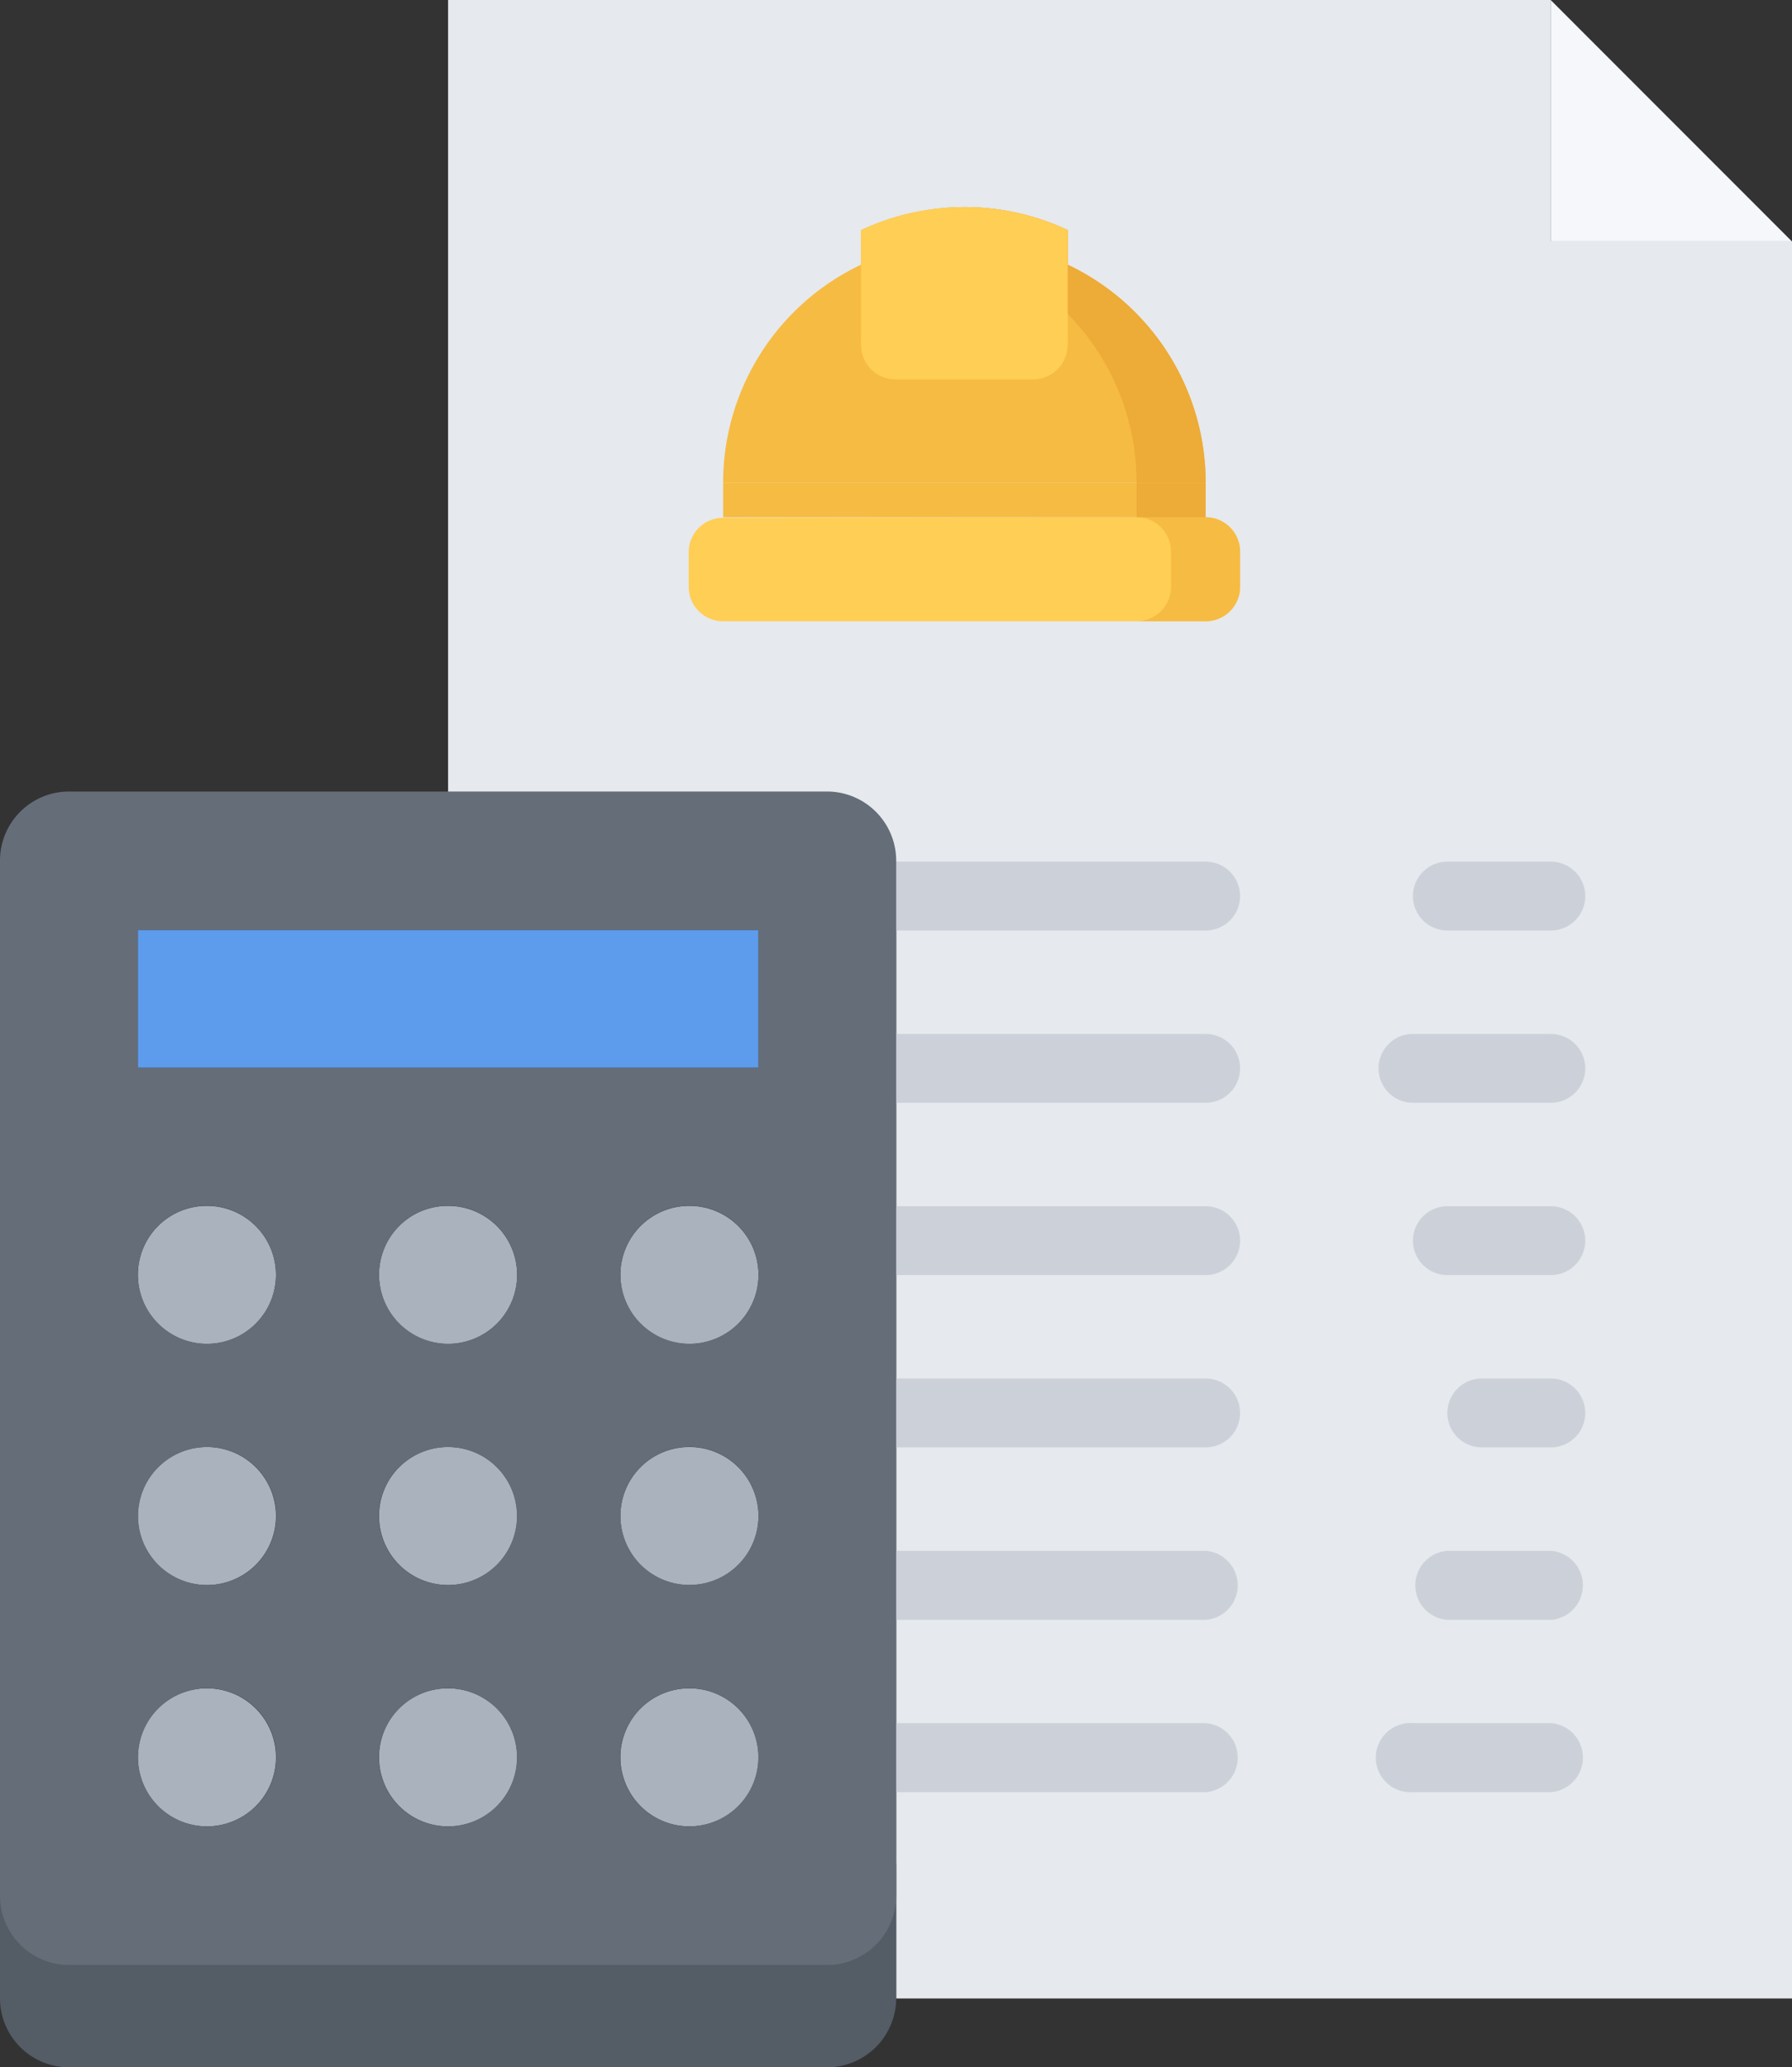 <svg xmlns="http://www.w3.org/2000/svg" width="97.34" height="112.31" viewBox="0 0 97.34 112.31"><rect x="0" y="0" width="97.34" height="112.31" fill="#333333" stroke="none"/><defs><style>.cls-1{fill:#e6e9ed;}.cls-2{fill:#aab2bd;}.cls-3{fill:#f5f7fa;}.cls-4{fill:#f6bb42;}.cls-5{fill:#edab37;}.cls-6{fill:#ffce54;}.cls-7{fill:#ccd1d9;}.cls-8{fill:#545c66;}.cls-9{fill:#656d78;}.cls-10{fill:#5d9cec;}</style></defs><g id="レイヤー_2" data-name="レイヤー 2"><g id="レイヤー_1-2" data-name="レイヤー 1"><path class="cls-1" d="M48.68,95.48V48.66a3.76,3.76,0,0,0-3.75-3.75H24.34V0H84.23V13.12H97.34v95.45H48.68V95.48Z"/><path class="cls-2" d="M24.34,65.51a3.75,3.75,0,1,1-3.75,3.74A3.73,3.73,0,0,1,24.34,65.51Z"/><path class="cls-3" d="M84.23,0,97.34,13.12H84.23Z"/><path class="cls-4" d="M58,12.5v1.88a13.1,13.1,0,0,1,7.49,11.85H39.28a13.11,13.11,0,0,1,7.49-11.85V12.5A13.24,13.24,0,0,1,58,12.5Z"/><path class="cls-5" d="M58,14.38V12.5a13.18,13.18,0,0,0-5.62-1.25,12.86,12.86,0,0,0-1.87.15,13.37,13.37,0,0,1,3.74,1.1v1.88a13.1,13.1,0,0,1,7.49,11.85h3.75A13.1,13.1,0,0,0,58,14.38Z"/><path class="cls-6" d="M65.49,28.1A1.87,1.87,0,0,1,67.36,30v1.88a1.87,1.87,0,0,1-1.87,1.87H39.28a1.87,1.87,0,0,1-1.87-1.87V30a1.87,1.87,0,0,1,1.87-1.87Z"/><path class="cls-4" d="M65.49,28.1H61.74A1.87,1.87,0,0,1,63.61,30v1.88a1.87,1.87,0,0,1-1.87,1.87h3.75a1.87,1.87,0,0,0,1.87-1.87V30A1.87,1.87,0,0,0,65.49,28.1Z"/><path class="cls-2" d="M24.34,78.61a3.75,3.75,0,1,1-3.75,3.75A3.74,3.74,0,0,1,24.34,78.61Z"/><path class="cls-2" d="M24.34,91.72a3.75,3.75,0,1,1-3.75,3.74A3.73,3.73,0,0,1,24.34,91.72Z"/><path class="cls-2" d="M37.44,65.51a3.75,3.75,0,1,1-3.74,3.74A3.74,3.74,0,0,1,37.44,65.51Z"/><path class="cls-2" d="M37.44,78.61a3.75,3.75,0,1,1-3.74,3.75A3.74,3.74,0,0,1,37.44,78.61Z"/><path class="cls-2" d="M37.44,91.72a3.75,3.75,0,1,1-3.74,3.74A3.74,3.74,0,0,1,37.44,91.72Z"/><path class="cls-6" d="M46.77,18.74H58V12.5a13.24,13.24,0,0,0-11.23,0Z"/><path class="cls-7" d="M84.24,50.55H78.62a1.87,1.87,0,0,1,0-3.74h5.62a1.87,1.87,0,1,1,0,3.74Z"/><path class="cls-7" d="M65.49,50.55H46.78a1.87,1.87,0,0,1,0-3.74H65.49a1.87,1.87,0,1,1,0,3.74Z"/><path class="cls-7" d="M84.24,59.91H76.75a1.87,1.87,0,1,1,0-3.74h7.49a1.87,1.87,0,1,1,0,3.74Z"/><path class="cls-7" d="M65.49,59.91H46.78a1.87,1.87,0,0,1,0-3.74H65.49a1.87,1.87,0,1,1,0,3.74Z"/><path class="cls-7" d="M84.24,69.27H78.62a1.87,1.87,0,0,1,0-3.74h5.62a1.87,1.87,0,1,1,0,3.74Z"/><path class="cls-7" d="M65.49,69.27H46.78a1.87,1.87,0,1,1,0-3.74H65.49a1.87,1.87,0,0,1,0,3.74Z"/><path class="cls-7" d="M84.24,78.63H80.49a1.87,1.87,0,0,1,0-3.74h3.75a1.87,1.87,0,1,1,0,3.74Z"/><path class="cls-7" d="M65.49,78.63H46.78a1.87,1.87,0,1,1,0-3.74H65.49a1.87,1.87,0,1,1,0,3.74Z"/><path class="cls-7" d="M84.24,88H78.62a1.88,1.88,0,0,1,0-3.75h5.62a1.88,1.88,0,0,1,0,3.75Z"/><path class="cls-7" d="M65.49,88H46.78a1.88,1.88,0,0,1,0-3.75H65.49a1.88,1.88,0,0,1,0,3.75Z"/><path class="cls-7" d="M84.24,97.36H76.75a1.88,1.88,0,1,1,0-3.75h7.49a1.88,1.88,0,0,1,0,3.75Z"/><path class="cls-7" d="M65.49,97.36H46.78a1.88,1.88,0,0,1,0-3.75H65.49a1.88,1.88,0,0,1,0,3.75Z"/><path class="cls-2" d="M11.23,65.51a3.75,3.75,0,1,1-3.74,3.74A3.74,3.74,0,0,1,11.23,65.51Z"/><path class="cls-2" d="M11.23,78.61a3.75,3.75,0,1,1-3.74,3.75A3.75,3.75,0,0,1,11.23,78.61Z"/><path class="cls-8" d="M3.74,104.82H44.93a3.76,3.76,0,0,0,3.75-3.74v7.49a3.76,3.76,0,0,1-3.75,3.74H3.74A3.75,3.75,0,0,1,0,108.57v-7.49A3.75,3.75,0,0,0,3.74,104.82Z"/><path class="cls-2" d="M11.23,91.72a3.75,3.75,0,1,1-3.74,3.74A3.74,3.74,0,0,1,11.23,91.72Z"/><path class="cls-9" d="M37.44,91.72a3.75,3.75,0,1,0,3.75,3.74A3.73,3.73,0,0,0,37.44,91.72ZM11.23,73a3.75,3.75,0,1,0-3.74-3.75A3.76,3.76,0,0,0,11.23,73Zm0,18.72A3.75,3.75,0,1,0,15,95.46,3.73,3.73,0,0,0,11.23,91.72Zm0-13.11A3.75,3.75,0,1,0,15,82.36,3.74,3.74,0,0,0,11.23,78.61ZM24.34,73a3.75,3.75,0,1,0-3.75-3.75A3.76,3.76,0,0,0,24.34,73Zm0,18.72a3.75,3.75,0,1,0,3.74,3.74A3.73,3.73,0,0,0,24.34,91.72Zm0-13.11a3.75,3.75,0,1,0,3.74,3.75A3.74,3.74,0,0,0,24.34,78.61ZM37.44,73a3.75,3.75,0,1,0-3.74-3.75A3.76,3.76,0,0,0,37.44,73Zm0,13.1a3.75,3.75,0,1,0-3.74-3.74A3.75,3.75,0,0,0,37.44,86.1Zm11.24,7.51V103a3.76,3.76,0,0,1-3.75,3.75H3.74A3.76,3.76,0,0,1,0,103V46.78A3.75,3.75,0,0,1,3.74,43H44.93a3.76,3.76,0,0,1,3.75,3.74V93.61ZM41.19,58V50.53H7.49V58Z"/><path class="cls-10" d="M7.49,50.53h33.7V58H7.49Z"/><path class="cls-4" d="M39.28,26.23H65.49V28.1H39.28Z"/><path class="cls-5" d="M61.74,26.23h3.75V28.1H61.74Z"/><path class="cls-6" d="M56.12,20.61H48.64a1.87,1.87,0,1,1,0-3.74h7.48a1.87,1.87,0,1,1,0,3.74Z"/></g></g></svg>